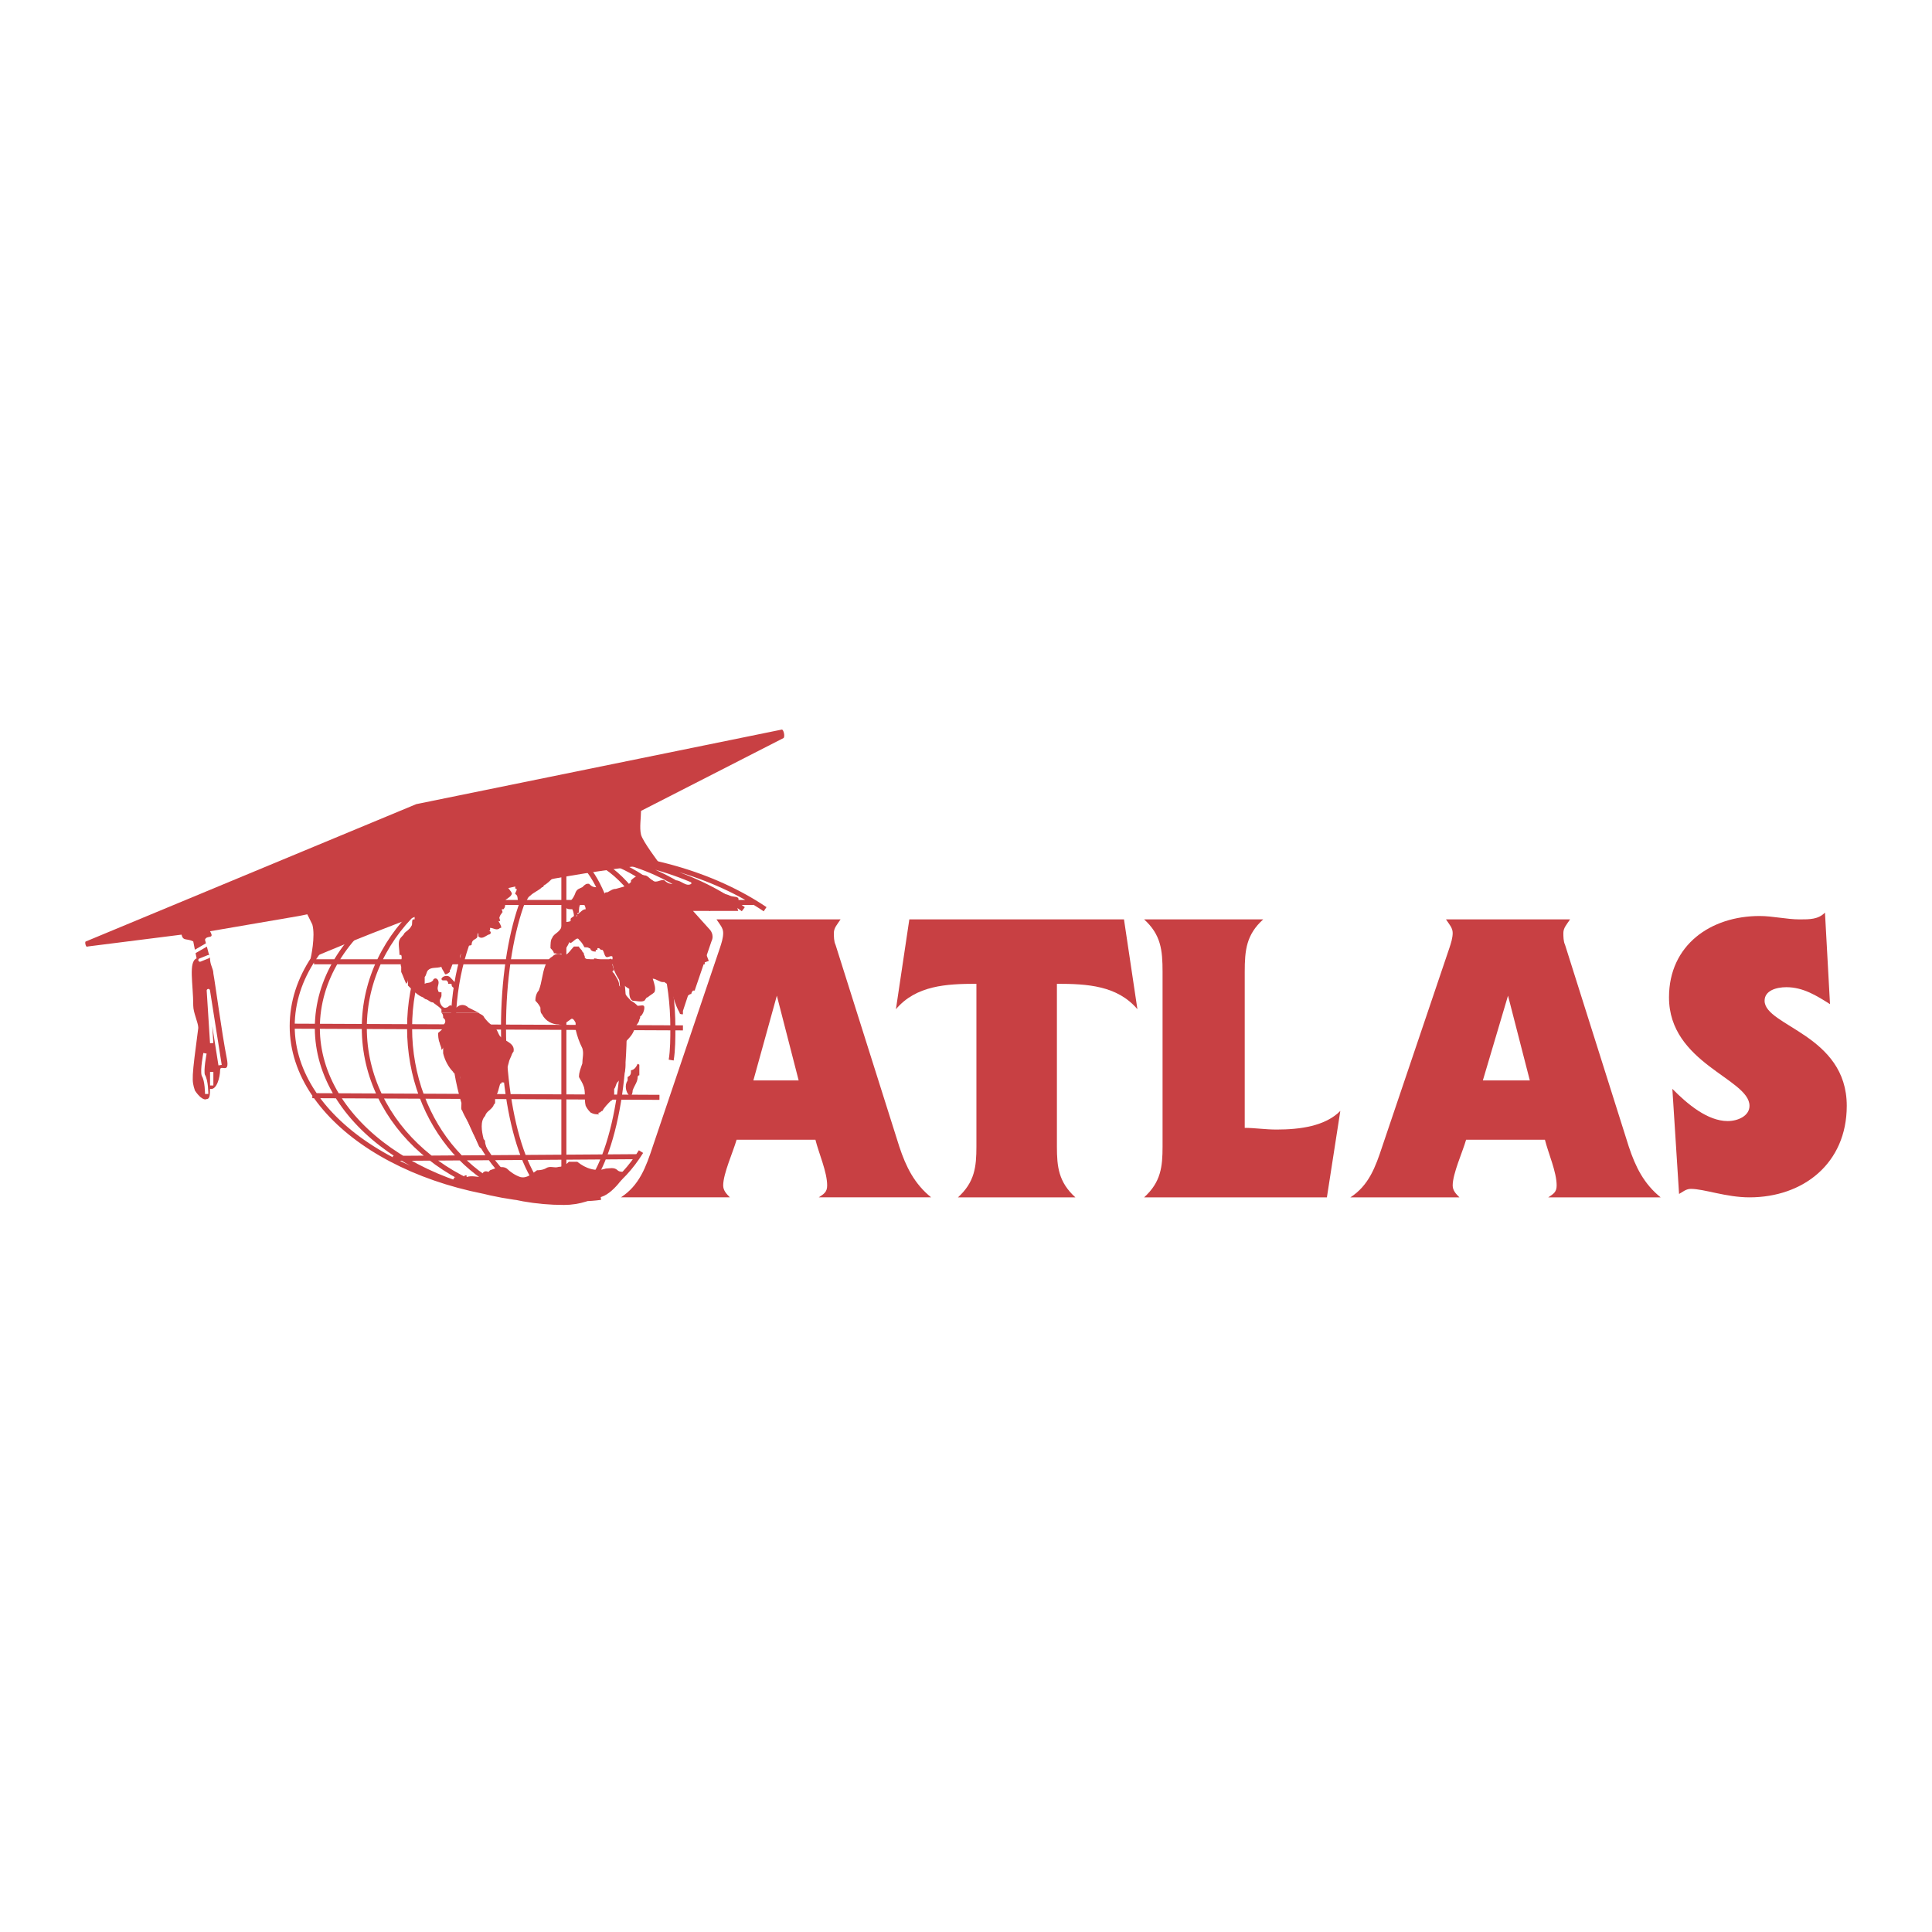 <?xml version="1.0" encoding="utf-8"?>
<!-- Generator: Adobe Illustrator 13.0.0, SVG Export Plug-In . SVG Version: 6.00 Build 14948)  -->
<!DOCTYPE svg PUBLIC "-//W3C//DTD SVG 1.0//EN" "http://www.w3.org/TR/2001/REC-SVG-20010904/DTD/svg10.dtd">
<svg version="1.0" id="Layer_1" xmlns="http://www.w3.org/2000/svg" xmlns:xlink="http://www.w3.org/1999/xlink" x="0px" y="0px"
	 width="192.756px" height="192.756px" viewBox="0 0 192.756 192.756" enable-background="new 0 0 192.756 192.756"
	 xml:space="preserve">
<g>
	<polygon fill-rule="evenodd" clip-rule="evenodd" fill="#FFFFFF" points="0,0 192.756,0 192.756,192.756 0,192.756 0,0 	"/>
	<path fill-rule="evenodd" clip-rule="evenodd" fill="#C84043" d="M50.569,87.332c0.167,0,0.334,0,0.334-0.169
		c0.167-0.169,0.502-0.338,0.669-0.507c0.167,0,0.167-0.169,0.334-0.169h0.167c0.334,0.338,0.669,0.338,1.004,0.338
		c0.334-0.169,0.669,0,1.003-0.169c0.168,0,0.502-0.169,0.837-0.169c0,0.169,0,0.338,0.167,0.507
		c0.334,0.169,0.669,0.846,0.669,0.339c0,0.169-0.334,0-0.502,0.169c-0.334,0.338-0.669,0.676-1.003,0.845c0,0,0,0.169-0.168,0.169
		c-0.334,0.338-0.836,0.507-1.171,0.845c-0.334,0.169-0.334,0.676-0.669,0.846c-0.167,0.169-0.335,0-0.502-0.169
		c-0.167-0.338,0-0.676-0.335-0.846c0-0.168,0.167-0.338,0.167-0.507c-0.167,0.169,0-0.169-0.167,0c0-0.338,0-0.676,0.335-0.846
		c0.167,0,0.334-0.338,0.167-0.507c-0.502,0-1.004,0.169-1.506,0H50.569L50.569,87.332z"/>
	<path fill-rule="evenodd" clip-rule="evenodd" fill="#C84043" d="M63.787,106.27c0-0.168-0.167,0-0.167-0.168
		c-0.167,0.508-0.502,0.676-0.669,0.676c0,0.338,0,0.508-0.334,0.676c0,0.17,0,0.34,0,0.34c-0.334,0.506-0.167,1.184,0.167,1.521
		c0.167,0.168,0.334-0.17,0.334-0.508c0.167-0.508,0.502-0.846,0.502-1.354c0,0,0-0.168,0.167-0.168c0-0.338,0-0.508,0-1.184
		C63.787,106.27,63.787,106.27,63.787,106.27L63.787,106.27z"/>
	<path fill-rule="evenodd" clip-rule="evenodd" fill="#C84043" d="M44.043,97.646c0.167-0.338,0.669-0.338,0.837-0.17
		c0.334,0.338,0.669,0.678,0.836,1.016c0,0.168-0.167,0.168-0.334,0.168c-0.167-0.168-0.335-0.168-0.335-0.506
		c-0.167,0-0.167,0-0.334,0c0-0.17,0-0.17-0.167-0.34h-0.334C44.043,97.814,44.043,97.646,44.043,97.646L44.043,97.646z"/>
	<path fill="none" stroke="#C84043" stroke-width="0.502" stroke-miterlimit="2.613" d="M76.335,90.713
		c-5.02-3.382-12.046-5.58-20.078-5.58c-14.891,0-27.104,7.609-27.104,17.248c0,9.469,12.214,17.248,27.104,17.248
		c1.171,0,2.51,0,3.681-0.168 M74.16,90.713c-4.518-3.382-10.875-5.411-17.903-5.411c-13.552,0-24.595,7.609-24.595,17.249
		c0,9.469,11.042,17.248,24.595,17.248 M70.981,90.713c-3.681-3.382-8.868-5.58-14.724-5.58c-11.042,0-19.91,7.778-19.91,17.417
		c0,9.639,8.868,17.416,19.91,17.416 M70.479,95.956c-2.342-6.426-7.864-10.822-14.222-10.822c-8.533,0-15.393,7.778-15.393,17.417
		c0,9.639,6.86,17.416,15.393,17.416 M66.965,105.764c0.167-1.016,0.167-2.199,0.167-3.213c0-9.639-4.852-17.417-10.875-17.417
		c-6.023,0-11.042,7.778-11.042,17.417c0,9.639,5.02,17.416,11.042,17.416c3.012,0,5.689-1.859,7.697-5.072 M56.257,119.799
		c3.346,0,6.023-7.779,6.023-17.248c0-9.47-2.677-17.249-6.023-17.249s-6.023,7.778-6.023,17.249
		C50.234,112.02,52.911,119.799,56.257,119.799L56.257,119.799z M56.257,85.302v34.497 M29.153,102.381l38.984,0.17 M31.328,95.956
		h38.984 M31.161,109.314l34.633,0.168 M39.191,115.57l24.428-0.168 M75.164,90.037H45.549"/>
	<path fill-rule="evenodd" clip-rule="evenodd" fill="#C84043" d="M47.725,101.027c0.167,0.17,0.334,0.17,0.502,0.34
		c0.167,0.338,0.669,0.844,1.003,1.014c0.335,0.17,0.502,0.846,0.669,1.016c0.502,0.506,1.506,0.676,1.338,1.521
		c-0.167,0.168-0.167,0.338-0.334,0.676s-0.167,0.676-0.334,1.016c0,0.338,0,0.506,0,0.844c0,0.34-0.167,0.678-0.502,0.508
		c0,0.17-0.167,0.17-0.167,0.17c-0.167,0.506-0.167,0.846-0.502,1.352c0,0.17,0,0.34,0,0.508c0,0.17-0.167,0.17-0.167,0.338
		c-0.334,0.508-0.669,0.508-0.836,1.016c-0.502,0.506-0.334,1.521-0.167,2.197c0,0.17,0.167,0.17,0.167,0.338
		c0,0.34,0.167,0.508,0.167,0.846c-0.334-0.168-0.669,0-0.836-0.506c-0.167-0.34-0.334-0.846-0.502-1.184
		c-0.335-0.846-0.837-1.523-1.171-2.369c0,0.17,0,0,0,0.17c-0.167-0.846,0.334-1.521,0-2.199c-0.167-0.506,0-1.184-0.334-1.521
		c-0.167,0-0.502,0-0.502-0.168c-0.502-0.508-0.837-1.184-1.004-1.861c0-0.168,0-0.506,0-0.676c0,0.17,0,0.17-0.167,0.338
		c0-0.338-0.167-0.508-0.167-0.676c-0.167-0.338-0.167-0.846-0.167-1.016c0.167-0.168,0.502-0.338,0.502-0.676
		c0-0.17,0.334-0.338,0.167-0.676l-0.167-0.17c0-0.168,0-0.338-0.167-0.508H47.725L47.725,101.027z"/>
	<path fill-rule="evenodd" clip-rule="evenodd" fill="#C84043" d="M44.043,101.027c0-0.168,0-0.168,0-0.338
		c-0.334-0.338-0.669-0.506-0.836-0.676c-0.334,0-0.502-0.338-0.837-0.338c0.167,0,0,0-0.167-0.17
		c-0.502-0.168-1.004-0.676-1.506-1.184c0-0.168,0-0.338,0-0.676c0,0.168,0,0.338-0.167,0.508c-0.167-0.34-0.335-0.846-0.502-1.184
		c0-0.17,0-0.339,0-0.508c-0.167-0.338,0.167-0.845,0-1.184c0,0,0,0-0.167,0c0-0.507-0.167-1.184,0-1.521
		c0.167-0.338,0.334-0.338,0.502-0.677c0.167-0.169,0.502-0.338,0.669-0.677c0.167-0.169,0-0.507,0.167-0.676h0.167
		c0-0.169,0-0.338,0-0.507c0.334,0,0.669-0.338,0.502-0.677c0-0.169-0.335-0.338-0.502-0.338c-0.167,0.169-0.502,0.338-0.669,0.507
		c-0.167,0.169-0.167-0.169-0.167-0.169c-0.502,0.169-0.669,0.338-1.004,0.677c-0.167,0-0.334,0-0.502-0.169
		c-0.167-0.169-0.334-0.338-0.334-0.676c0.334,0,0.836,0.169,0.836-0.507c-0.502,0.338-1.003,0.338-1.338,0
		c0.669-0.169,1.338-0.507,2.008-0.677c0.335-0.168,0.502-0.338,0.836-0.507c0.669-0.338,1.338-0.507,2.008-0.846
		c0.167-0.169,0.669-0.169,0.502-0.338c0.167,0.169,0,0.338,0,0.338c0.167,0.169,0.334,0.338,0.502,0.507
		c0.167,0,0.167-0.338,0.502-0.507c0.335,0,0.669,0,0.837-0.169c0.167,0,0.334,0,0.501-0.169c0,0.169-0.334,0.507-0.167,0.507
		c0.167,0.169,0.334,0.338,0.502,0.338c-0.167-0.169-0.167-0.507-0.167-0.676c0.167-0.169,0.334-0.338,0.502-0.338
		c0.167-0.169,0.167,0.338,0.334,0.338c0.167,0.338,0.669,0.169,0.837,0.507c0,0.169,0.167,0.169,0.167,0.338h0.167
		c0.167,0,0.167,0,0.167-0.169c0.167,0,0.167,0.169,0.167,0.338c0.167,0,0.167,0,0.167,0c0.167-0.169,0.167-0.338,0.334-0.338
		c0.167-0.338,0.502-0.676,0.837-0.507c0.334,0.169,0.836,0.507,1.171,1.015c0.167,0.169,0.167,0.338,0.167,0.338
		c-0.167,0.339-0.335,0.339-0.502,0.508c-0.167,0-0.167,0.338-0.167,0.507c0,0.169,0,0.338-0.167,0.507h-0.167
		c0,0.169,0.167,0.338,0,0.338c0,0.169-0.167,0.169-0.167,0.338c0,0.169,0,0,0,0c-0.167,0.169,0,0.338,0,0.507h-0.167
		c0.502,0.846,0.167,0.676,0.167,0.676c-0.334,0.338-0.669,0-1.004,0c0,0.169,0,0.169,0,0.338h-0.167c0.167,0,0.167-0.169,0.167,0
		c0.167,0.169,0,0.338-0.167,0.338c-0.335,0.169-0.669,0.508-1.004,0.169v-0.338c-0.167,0.169,0,0.338-0.167,0.507
		c-0.167,0.169-0.502,0.169-0.502,0.676c-0.167,0.169-0.669,0-0.669,0.169c-0.167,0.169,0,0.677-0.167,0.677
		c-0.335,0-0.335,0.338-0.335,0.676c0,0.169-0.167,0-0.167,0.169c-0.167,0-0.334,0.169-0.502,0.169
		c-0.167,0.169-0.167,0.507-0.334,0.676v0.17c-0.167,0.168-0.502,0.338-0.502,0.168c-0.167-0.338-0.334-0.507-0.334-0.676
		c-0.502,0.169-1.004,0-1.338,0.338c-0.167,0.17-0.167,0.508-0.335,0.676c0,0.17,0,0.508,0,0.678c0.335-0.17,0.502,0,0.837-0.34
		c0-0.168,0.334-0.338,0.502,0c0.167,0.34-0.167,0.678,0,1.016c0,0.168,0.167,0.168,0.334,0.168c0,0,0,0.17,0,0.34l0,0
		c0,0.168-0.167,0.338-0.167,0.506c0,0.34,0.335,0.846,0.669,0.678c0.167,0,0.335-0.338,0.502-0.17c0.167,0,0.167,0.17,0.167,0.17
		c0.167,0.168,0.167,0,0.334,0c0.334-0.338,0.836-0.338,1.171,0c0.334,0.168,0.669,0.338,1.004,0.506H44.043L44.043,101.027z"/>
	<path fill-rule="evenodd" clip-rule="evenodd" fill="#C84043" d="M62.448,116.924c-0.335,0-0.669,0-0.837-0.17
		c-0.334-0.338-0.836-0.168-1.171-0.168c-1.004,0.338-2.008,0-2.845-0.678c-0.167,0-0.501,0-0.836,0
		c-0.334,0.34-0.669,0.508-1.004,0.508c-0.502,0.17-0.836-0.168-1.338,0.17c-0.335,0.168-0.669,0.168-0.836,0.168
		c-0.502,0.338-1.004,0.846-1.673,0.678c-0.502-0.17-1.004-0.508-1.338-0.846c-0.502-0.338-1.171,0-1.673,0.168l-0.167,0.17
		c-0.335-0.17-0.669,0-0.669,0.508c-0.502,0-1.004-0.17-1.506,0c0-0.17,0-0.17,0-0.17h-0.167c-0.167,0.17-0.167,0.508-0.334,0.338
		c-0.167,0-0.502-0.168-0.669-0.168c-0.167,0.168-0.167,0.338-0.335,0.506c0,0-0.167,0.17-0.334,0
		c4.183,1.691,9.035,1.691,10.708,1.691c1.673,0.17,4.35-0.168,4.35-0.168C61.109,119.291,62.615,116.924,62.448,116.924
		L62.448,116.924z"/>
	<path fill-rule="evenodd" clip-rule="evenodd" fill="#C84043" d="M68.137,101.197c0-0.17,0-0.338,0-0.338
		c0.167-0.508,0.334-1.016,0.502-1.521c0,0,0.167-0.17,0.334-0.17c0-0.17,0.167-0.338,0.167-0.338c0.167,0,0.167,0,0.167,0
		l1.673-4.904c0.334-0.677-0.167-1.184-0.167-1.184l-1.673-1.86h4.518c-0.167-0.338,0-0.676,0-1.015
		c0.167-0.507-0.502-0.338-0.836-0.507c-0.335-0.169-0.669-0.169-1.004-0.338c-1.003-0.338-1.84-0.507-2.677-1.015l-0.167-0.169
		c0,0.169,0,0.169,0,0.338c-0.502,0.338-1.004-0.338-1.506-0.338c0,0.169,0.167,0.169,0.167,0.169
		c-0.502,0.338-1.004,0.169-1.338-0.169c-0.334-0.169-0.837,0.338-1.171,0c-0.334-0.169-0.502-0.507-0.836-0.507
		c-0.502-0.169-1.004,0.169-1.339,0.507v0.169c-0.501,0.507-1.003,0.507-1.505,0.676c-0.335,0-0.502,0.169-0.837,0.338
		c-0.167,0-0.334,0-0.334,0.338c-0.334-0.169-0.502-0.845-0.836-0.845s-0.502-0.169-0.669-0.338c0,0,0,0-0.167,0
		c-0.167,0-0.334,0.169-0.502,0.338c-0.334,0.169-0.502,0.169-0.669,0.507c-0.167,0.507-0.502,1.014-1.004,1.184c0,0,0,0,0,0.169
		h-0.167c0,0,0,0.169,0.167,0.169c0.167,0.169,0.334,0.169,0.502,0.169h0.167l0,0c0.167,0.338,0.167,0.676,0.167,0.676l0,0l0,0
		c0,0.169,0,0.169,0,0c-0.167,0.169-0.334,0.169-0.334,0.338v0.169c-0.335,0.169-0.837,0-0.837,0.338
		c-0.167,0.846-0.836,0.846-1.003,1.353c-0.167,0.169-0.167,0.676-0.167,1.014c0.167,0.17,0.334,0.339,0.334,0.508
		c0.335,0,0.502,0.169,0.836,0v-0.169c0.335-0.169,0.502-0.508,0.669-0.846c0-0.169,0.167,0,0.167,0
		c0.334-0.169,0.669-0.676,0.836-0.338c0.167,0.169,0.334,0.338,0.502,0.676c0,0.169,0.334,0,0.502,0.169
		c0.167,0,0.167,0.17,0.167,0.17c0.167,0.169,0.334,0.169,0.502,0.169v-0.169h0.167v-0.17h0.167c0.167,0.17,0.167,0.17,0.334,0.17
		c0.167,0.169,0.167,0.507,0.335,0.676c0.167,0.169,0.502-0.169,0.669,0c0,0.338,0,1.015,0.167,1.353
		c0.334,0.846,0.836,1.522,1.506,1.86v0.17c0,0.338,0,0.846,0.334,1.014c0.335,0,0.837,0.17,1.171,0
		c0.167-0.168,0.167-0.338,0.334-0.338c0.167-0.168,0.502-0.338,0.669-0.508c0.167-0.338,0-0.844-0.167-1.352
		c0.334,0,0.669,0.338,1.004,0.338h0.167c0.167,0.17,0.334,0.17,0.502,0.338c0.334,0.846,0.502,1.861,1.003,2.705
		C67.802,101.197,67.969,101.197,68.137,101.197L68.137,101.197z M57.429,91.39c0.167,0,0.167-0.169,0.167-0.169v0.169
		C57.596,91.39,57.596,91.39,57.429,91.39L57.429,91.39z M57.596,91.221c0-0.169,0.167-0.169,0.167-0.169
		c0-0.338,0-0.676,0.167-0.845c0.167-0.338,0.502,0.169,0.502,0.507C58.098,90.713,57.931,91.051,57.596,91.221L57.596,91.221z"/>
	<rect x="57.261" y="91.39" fill-rule="evenodd" clip-rule="evenodd" fill="#C84043" width="0" height="0"/>
	<path fill-rule="evenodd" clip-rule="evenodd" fill="#C84043" d="M56.09,95.279c-0.334-0.169-0.669-0.169-1.003,0.169
		c-0.335,0.169-0.502,0.508-0.669,0.846c-0.335,0.845-0.335,1.691-0.669,2.537c-0.167,0.168-0.334,0.508-0.334,1.014
		c0.167,0.17,0.334,0.34,0.502,0.678c0,0.338,0,0.506,0.167,0.676c0.335,0.676,1.004,1.014,1.673,1.014
		c0.334,0.17,0.669-0.168,1.171-0.506c0.167-0.17,0.334,0,0.502,0.338c0,0.168,0,0.508,0,0.676c0.167,0.678,0.334,1.184,0.669,1.861
		c0.167,0.506,0,1.014,0,1.521c-0.167,0.508-0.334,0.846-0.334,1.352c0.167,0.34,0.334,0.508,0.502,1.016
		c0.167,0.676,0,1.184,0.167,1.859c0.167,0.338,0.334,0.508,0.502,0.678c0.334,0.168,0.502,0.168,0.836,0.168
		c-0.167-0.168,0-0.168,0-0.168c0.167,0,0.167-0.17,0.334-0.17c0.167-0.338,0.502-0.676,0.837-1.014c0.167,0,0.334-0.34,0.334-0.678
		c0-0.168,0-0.338,0-0.508c0.167-0.168,0.167-0.506,0.334-0.676c0.167-0.168,0.502-0.508,0.669-0.846
		c0.167-0.506,0.167-1.014,0-1.521c0-0.17,0-0.338,0-0.508c-0.167-0.168,0-0.506,0-0.846c0,0,0.167-0.168,0.167-0.338
		c0.334-0.338,0.669-0.676,0.836-1.184s0.502-0.676,0.502-1.014c0.167-0.17,0-0.338,0.167-0.338c0.167-0.17,0.334-0.508,0.334-0.846
		s-0.334-0.17-0.669-0.17c-0.167-0.168-0.334-0.338-0.669-0.508c-0.501-0.506-0.836-1.014-1.171-1.521
		c0-0.508-0.334-0.846-0.502-1.184l-0.167-0.168c0,0,0-0.17,0.167-0.17c-0.167-0.338-0.167-0.676-0.334-1.183
		c-0.502,0.507-1.171,0-1.673,0c0,0,0,0.169,0,0.338c-0.167,0-0.167-0.169-0.334-0.169c-0.167-0.169-0.335,0-0.502-0.169
		c-0.167,0,0-0.169-0.167-0.338c0-0.169,0-0.169-0.167-0.338c0-0.169-0.334-0.339-0.334-0.508c-0.167,0-0.334,0-0.502,0
		c-0.334,0.339-0.502,0.677-0.836,0.846C56.257,95.279,56.257,95.279,56.09,95.279L56.09,95.279z"/>
	<path fill-rule="evenodd" clip-rule="evenodd" fill="#C84043" d="M78.175,73.634c0.167-0.169,0-0.846-0.167-0.846l-36.475,7.44
		L8.573,93.926c-0.167,0,0,0.676,0.167,0.507l9.37-1.184c0.167,0.677,0.502,0.338,1.171,0.677l0.334,1.691
		c-0.836,0.338-0.334,2.537-0.334,4.734c0,0.676,0.502,1.691,0.502,2.199c-0.669,5.072-0.669,5.242-0.334,6.256
		c0.334,0.508,0.836,1.016,1.171,0.846c0.334,0,0.334-0.508,0.334-1.016c0.669,0.17,1.004-1.184,1.004-1.859
		s1.003,0.508,0.669-1.184c-0.502-2.537-1.171-7.609-1.338-8.455c0-0.507-0.335-0.845-0.335-1.521l-0.502-1.86
		c0.167-0.508,1.004,0,0.502-0.846l8.868-1.522l0.837-0.169c0.167,0.338,0.334,0.676,0.502,1.014
		c0.334,1.184-0.167,3.382-0.167,3.382s10.708-4.566,16.731-6.257c7.864-2.198,18.069-3.213,18.069-3.213s-1.673-2.198-1.84-2.875
		c-0.167-0.677,0-1.691,0-2.367L78.175,73.634L78.175,73.634z"/>
	<path fill-rule="evenodd" clip-rule="evenodd" fill="#C84043" d="M90.724,91.728l-1.338,8.961c2.008-2.367,5.019-2.535,8.031-2.535
		v16.232c0,2.029-0.167,3.551-1.84,5.074h11.712c-1.674-1.523-1.841-3.045-1.841-5.074V98.154c3.012,0,6.023,0.168,8.031,2.535
		l-1.339-8.961H90.724L90.724,91.728z"/>
	<path fill-rule="evenodd" clip-rule="evenodd" fill="#C84043" d="M89.72,114.387l-6.358-20.123
		c-0.167-0.338-0.167-0.845-0.167-1.184c0-0.507,0.334-0.846,0.669-1.353H71.483c0.334,0.507,0.669,0.845,0.669,1.353
		s-0.167,1.015-0.335,1.521l-6.692,19.785c-0.669,2.029-1.338,3.889-3.179,5.074h10.875c-0.335-0.34-0.669-0.678-0.669-1.186
		c0-1.184,1.004-3.381,1.338-4.564h7.864c0.334,1.352,1.171,3.213,1.171,4.564c0,0.678-0.335,0.846-0.837,1.186h11.21
		C91.226,118.107,90.389,116.416,89.72,114.387L89.72,114.387z M75.164,107.793l2.342-8.455l2.176,8.455H75.164L75.164,107.793z"/>
	<path fill-rule="evenodd" clip-rule="evenodd" fill="#C84043" d="M124.187,112.527V96.97c0-2.198,0.167-3.721,1.841-5.242h-11.88
		c1.674,1.521,1.841,3.044,1.841,5.242v17.417c0,2.029-0.167,3.551-1.841,5.074h18.237l1.339-8.625
		c-1.506,1.521-4.016,1.859-6.358,1.859C126.194,112.695,125.19,112.527,124.187,112.527L124.187,112.527z"/>
	<path fill-rule="evenodd" clip-rule="evenodd" fill="#C84043" d="M176.054,99.844c0-1.014,1.171-1.352,2.175-1.352
		c1.674,0,3.012,0.846,4.351,1.691l-0.502-9.132c-0.669,0.677-1.506,0.677-2.51,0.677c-1.339,0-2.677-0.338-4.016-0.338
		c-4.853,0-9.035,2.875-9.035,8.116c0,6.596,8.031,8.117,8.031,10.822c0,1.016-1.171,1.521-2.175,1.521
		c-2.008,0-4.016-1.689-5.521-3.213l0.669,10.484c0.335-0.168,0.67-0.506,1.171-0.506c1.339,0,3.514,0.846,5.856,0.846
		c5.354,0,9.704-3.383,9.704-9.133C184.252,103.227,176.054,102.381,176.054,99.844L176.054,99.844z"/>
	<path fill-rule="evenodd" clip-rule="evenodd" fill="#C84043" d="M162.501,114.387l-6.357-20.123
		c-0.167-0.338-0.167-0.845-0.167-1.184c0-0.507,0.334-0.846,0.669-1.353h-12.381c0.334,0.507,0.669,0.845,0.669,1.353
		s-0.168,1.015-0.335,1.521l-6.692,19.785c-0.669,2.029-1.338,3.889-3.179,5.074h10.875c-0.335-0.34-0.669-0.678-0.669-1.186
		c0-1.184,1.004-3.381,1.339-4.564h7.863c0.335,1.352,1.171,3.213,1.171,4.564c0,0.678-0.335,0.846-0.836,1.186h11.21
		C164.007,118.107,163.171,116.416,162.501,114.387L162.501,114.387z M147.945,107.793l2.51-8.455l2.175,8.455H147.945
		L147.945,107.793z"/>
	
		<path fill="none" stroke="#FFFFFF" stroke-width="0.331" stroke-linecap="round" stroke-linejoin="round" stroke-miterlimit="2.613" d="
		M20.62,94.264l-1.171,0.677 M20.787,95.448l-0.836,0.338"/>
	<path fill="none" stroke="#FFFFFF" stroke-width="0.331" stroke-linejoin="round" stroke-miterlimit="2.613" d="M21.958,106.27
		l-1.171-7.439l0.334,5.242 M20.452,105.086c0,0-0.334,1.691-0.167,2.199c0.335,0.508,0.335,1.859,0.335,1.859 M21.122,106.947
		v1.352"/>
</g>
</svg>
